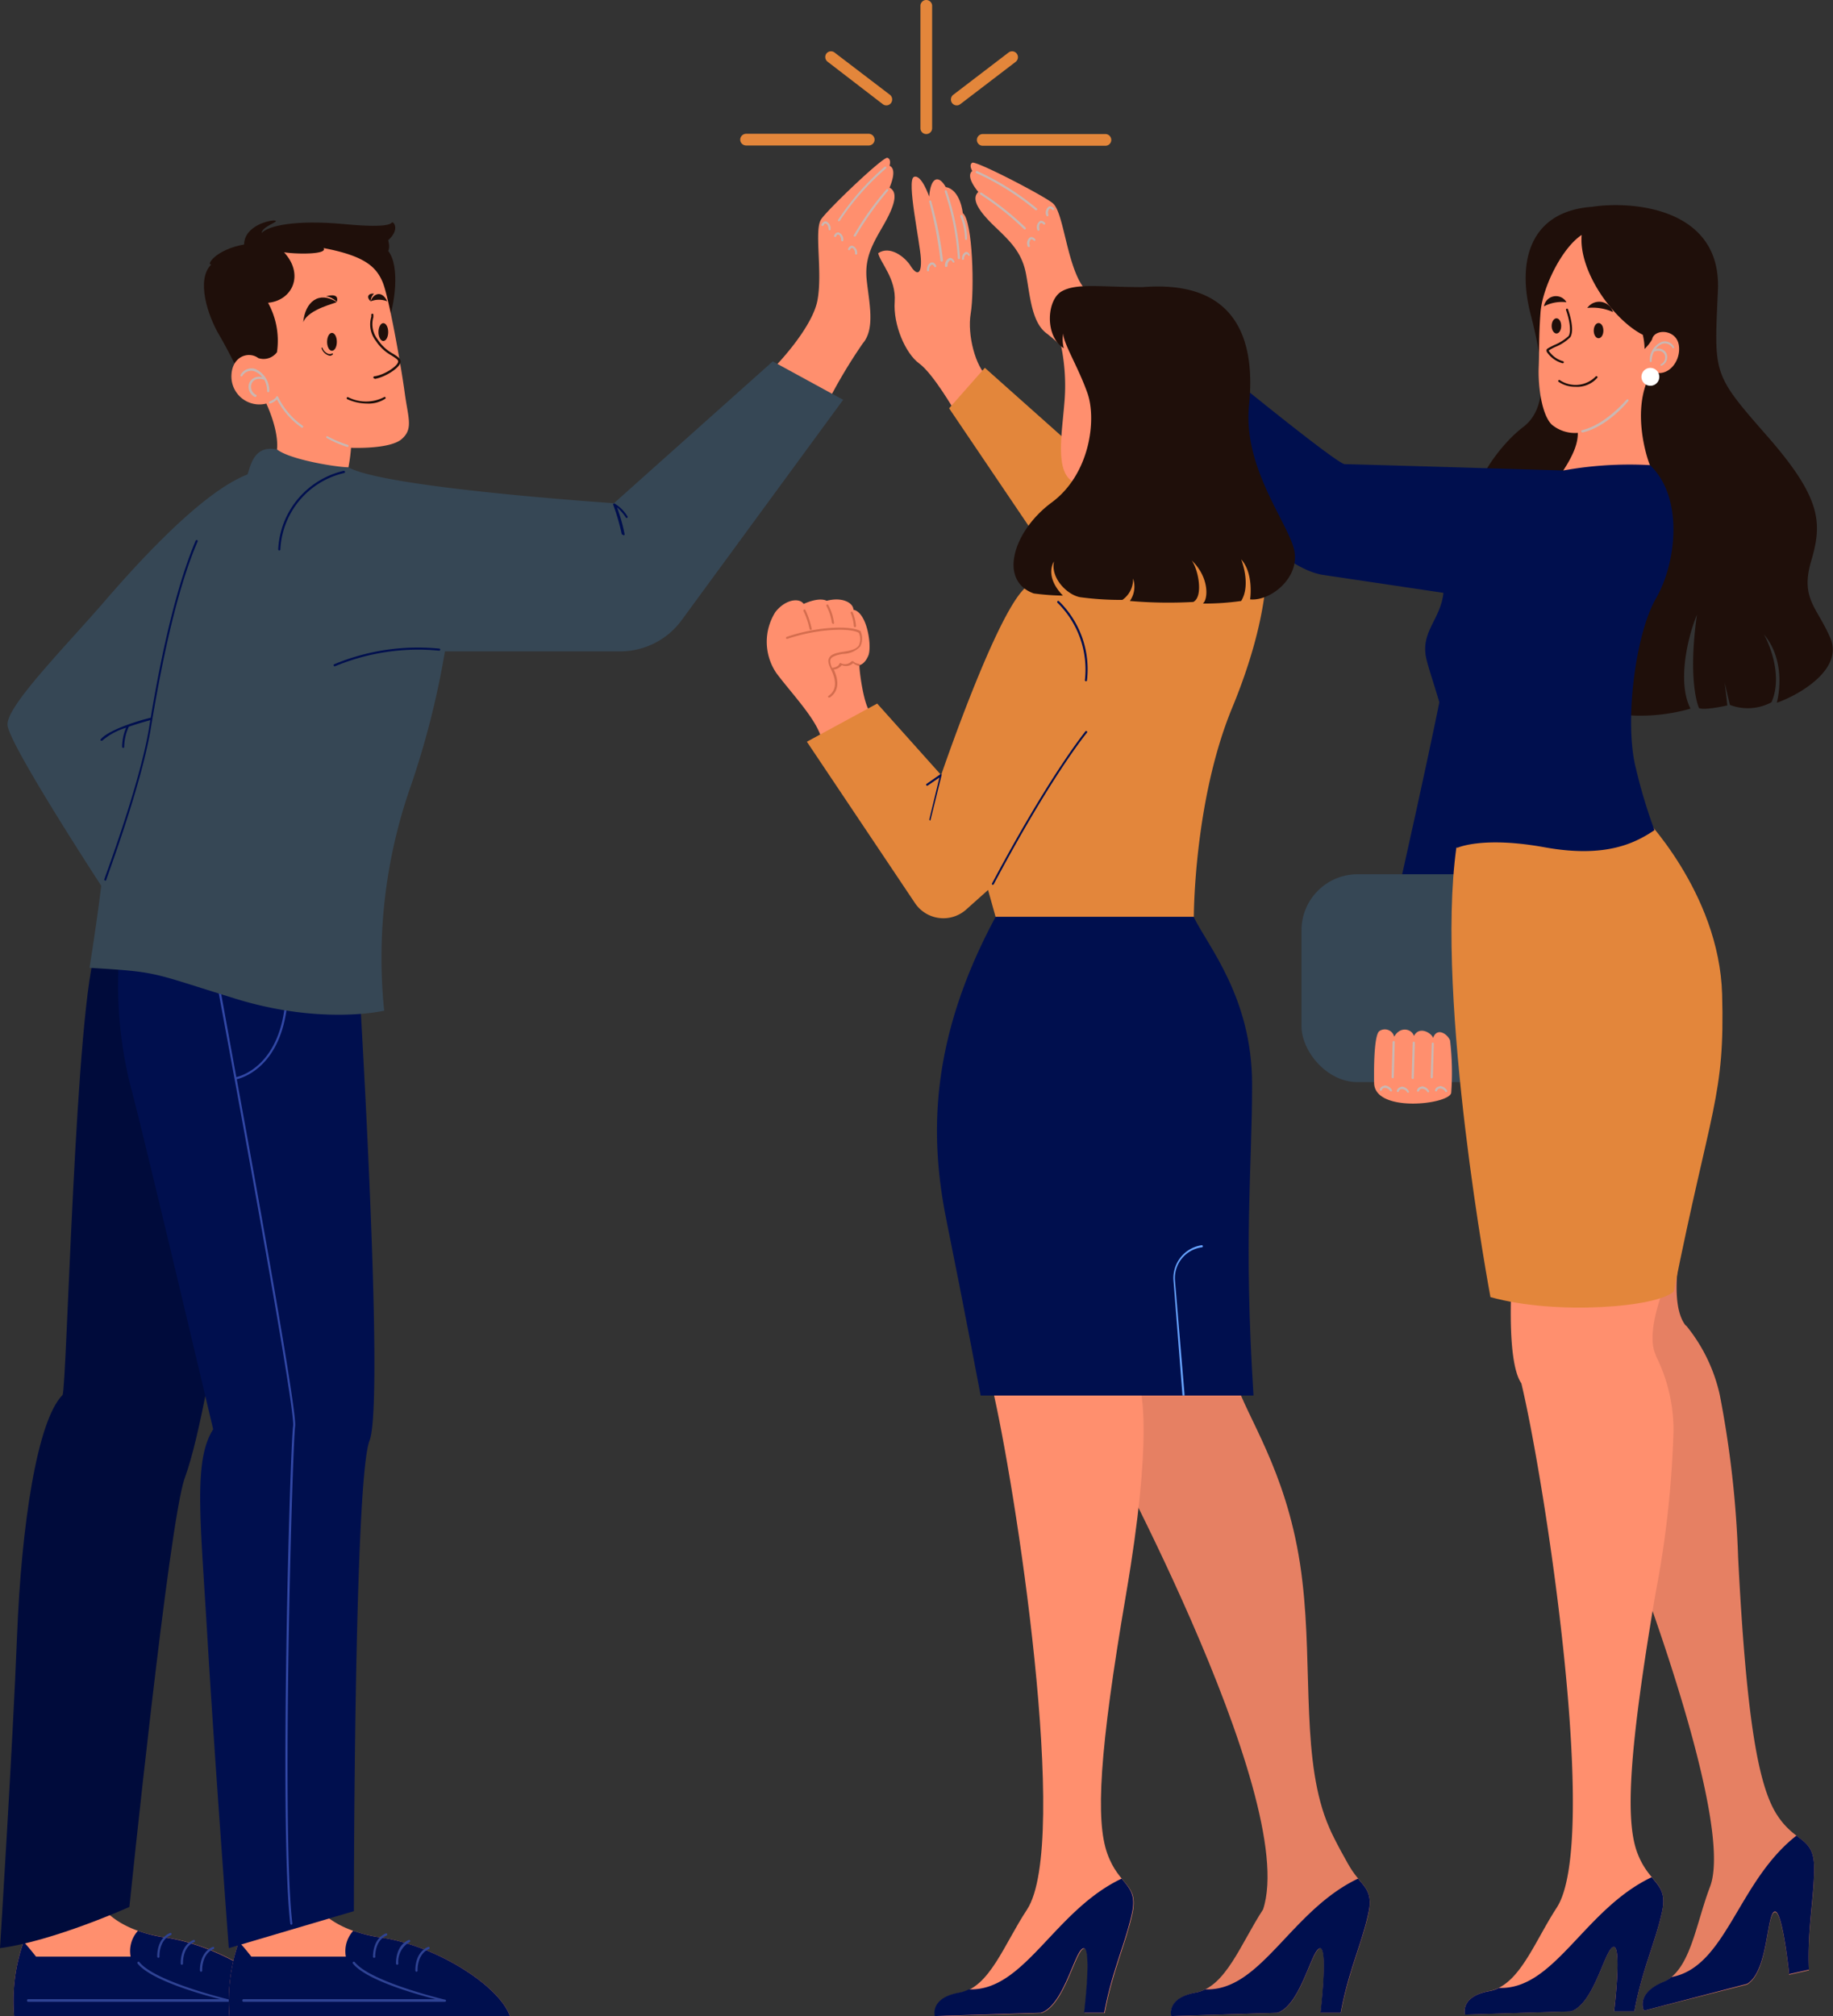 <svg xmlns="http://www.w3.org/2000/svg" viewBox="0 0 205.16 225.63"><rect x="0" y="0" width="205.16" height="225.63" fill="#333333" stroke="none"/><defs><style>.cls-1{isolation:isolate;}.cls-2{fill:#000f4e;}.cls-3{fill:#364755;}.cls-4{fill:#e68063;}.cls-5{fill:#ff8f6e;}.cls-6{fill:#e3863b;}.cls-7{fill:#1f0f0a;}.cls-8{fill:#d46d4e;}.cls-9{fill:#2f4394;}.cls-10{fill:#000b3b;}.cls-11{fill:#3248a6;}.cls-12{fill:#c9b8b3;mix-blend-mode:multiply;}.cls-13{fill:#66a2fe;}.cls-14{fill:#fff;}</style></defs><g class="cls-1"><g id="Layer_1" data-name="Layer 1"><path class="cls-2" d="M161.77,74.92c-.48,3.7-6.08,28.51-6.08,28.51l9.3,2.51s4.06-4.65,4.42-9-1-18.61-1.08-19.45S161.77,74.92,161.77,74.92Z"/><rect class="cls-3" x="145.67" y="97.83" width="27.44" height="23.26" rx="6.28"/><path class="cls-4" d="M188.72,148.33a18.61,18.61,0,0,1,3.76,7.73,114.74,114.74,0,0,1,2.06,18.19c.91,17.89,2.23,25.5,4.31,28.77s4.16,2.49,4.2,5.9-.78,6.9-.59,11.56l-2.21.5s-.73-7.35-1.64-7-.7,6.7-3.07,8.09L184,225s-1-1.84,2.1-3.16,3.65-6.38,5.3-10.72c3.16-8.29-11.72-46.28-16.69-56.41-2.36-2.2-3.82-12.31-3.82-12.31l17.34-3.4s-1.56,6.87.46,9.35Z"/><path class="cls-2" d="M201.07,205.41c-6.6,5.15-7.84,14.71-14,15.83a3.78,3.78,0,0,1-1,.58C183,223.14,184,225,184,225L195.54,222c2.37-1.39,2.17-7.76,3.07-8.09s1.64,7,1.64,7l2.21-.5c-.19-4.66.62-8.14.59-11.56C203,206.78,202.2,206.28,201.07,205.41Z"/><path class="cls-5" d="M185.31,151.67a18.56,18.56,0,0,1,2,8.37,113,113,0,0,1-2,18.19c-3,17.66-3.4,25.38-2.09,29s3.52,3.34,2.81,6.68-2.27,6.57-3.1,11.16h-2.27s.89-7.34-.06-7.22-2.15,6.38-4.77,7.22l-11.87.36s-.6-2,2.74-2.63,5-5.43,7.52-9.3c4.89-7.4-1.31-47.72-3.94-58.7-1.83-2.66-1-12.84-1-12.84l17.65.47s-3,6.37-1.59,9.23Z"/><path class="cls-2" d="M184.87,210.06c-7.57,3.59-10.87,12.64-17.1,12.39a3.65,3.65,0,0,1-1.07.36c-3.34.6-2.74,2.63-2.74,2.63l11.87-.36c2.62-.84,3.82-7.1,4.77-7.22s.06,7.22.06,7.22h2.27c.83-4.59,2.38-7.81,3.1-11.16C186.48,211.83,185.78,211.17,184.87,210.06Z"/><path class="cls-6" d="M163,94.88c-2.38,17.18,3.82,50.27,3.82,50.27,7.48,2.07,18.77,1.11,20.52-.64,4.14-20.68,5.73-21.79,5.41-33.24s-9.07-20.2-9.07-20.2L172,90.43l-6.52,1.91Z"/><path class="cls-7" d="M178.23,23.14c-6.92.48-8.47,6-6.92,12s2,10.5-.83,12.65-6.44,7.28-5.61,10.5,9.79,19.68,11.22,20c6.08,3.34,13.12,1,13.12,1-1.55-3-.24-8.23.72-10.49-1.08,7.63.23,10.43.23,10.43.6.3,3.17-.29,3.17-.29-.12-1.2-.3-2.57-.3-2.57.36,1.55.59,2.51.59,2.51a5.59,5.59,0,0,0,4.66-.3c1.49-3.46-.84-7.58-.84-7.58,2.69,3.22,1.43,7.64,1.43,7.64,2.57-.9,7.46-3.76,6-7.22s-3.4-4.41-2.15-8.65,1.19-7-4.95-14-5.91-6.86-5.49-16.28S182.35,22.49,178.23,23.14Z"/><path class="cls-2" d="M184.68,52.05l-5.25-2.66L175,52.65s-23.7-.71-24.49-.71-11.93-9.07-11.93-9.07l.79,15.67s4.93,5.25,8.75,5.8l13.44,2c-.32,3-2.62,4.38-1.91,7.4s4.7,12.8,3.42,21.15c0,0,2.79-1.35,9.79-.08s10.26-.55,12.32-1.91a59,59,0,0,1-2.06-6.83c-1.36-5.17-.08-15.12,2.22-19.09S188.49,55.67,184.68,52.05Z"/><path class="cls-5" d="M176.6,48.44c0,1-.31,2.18-1.63,4.21a41.56,41.56,0,0,1,9.71-.6c0,.16-2.43-6.16.23-10.49,1.68.79,3.27-1.08,3-2.91s-2.75-1.91-3-.67a4.9,4.9,0,0,1-.84,1.07,7.19,7.19,0,0,0-.2-1.59c-3.18-1.59-7.2-7-6.84-11.17-2.23,1.47-4.41,5.92-4.61,8.7s-.12,4.1-.2,6.13.32,5.29,1.47,6.4A4.05,4.05,0,0,0,176.6,48.44Z"/><path class="cls-5" d="M106.89,46.05s-2.44-4.24-4-5.37-2.93-4.35-2.75-6.92-1.61-4.35-1.85-5.43c1.32-.89,3,.42,3.64,1.44s1.25,1.07,1.14-.84-1.62-8.77-.78-9.13S104,22,104,22c.18-2.33,1.13-2.38,1.85-1.07,1.67.3,1.91,2.92,1.91,2.92,1.13.84,1.31,8.71.89,11.21s.6,6,1.79,7S106.89,46.05,106.89,46.05Z"/><path class="cls-6" d="M122.4,52,110.23,41.16l-4,4.53,11.21,16.58s9-3.69,9-4.05S122.4,52,122.4,52Z"/><path class="cls-4" d="M151.4,209.41c1.16,1.69,2.33,2.11,1.78,4.67-.71,3.34-2.27,6.57-3.1,11.16h-2.27s.9-7.34-.06-7.22-2.14,6.38-4.77,7.22l-11.87.36s-.6-2,2.74-2.63,5-5.43,7.52-9.3c4.18-12.65-19.21-55.12-19.21-55.12l2.15-6.44,14.2,3.1c1.67,4.41,6,10.62,7.27,21.83,1.15,9.81-.17,20.26,3,27.48C149.19,205.55,151,208.89,151.4,209.41Z"/><path class="cls-2" d="M152,210.22c-7.56,3.59-10.87,12.64-17.1,12.39a3.86,3.86,0,0,1-1.07.36c-3.34.6-2.74,2.63-2.74,2.63l11.87-.36c2.63-.84,3.82-7.1,4.77-7.22s.06,7.22.06,7.22h2.27c.83-4.59,2.39-7.82,3.1-11.16C153.63,212,152.93,211.32,152,210.22Z"/><path class="cls-5" d="M111,155c2.62,11,8.83,51.3,3.94,58.7-2.56,3.87-4.18,8.71-7.52,9.3s-2.74,2.63-2.74,2.63l11.87-.36c2.62-.84,3.81-7.1,4.77-7.22s.06,7.22.06,7.22h2.26c.84-4.59,2.39-7.82,3.11-11.16s-1.49-3-2.81-6.68-.93-11.35,2.09-29,1.75-22.74,1.43-23.7S111,155,111,155Z"/><path class="cls-2" d="M111.43,102.6c-7.4,13.76-7.4,24.57-5.49,34s3.82,19.56,3.82,19.56H140.3c-1.12-17.65-.16-25.13-.16-34.83s-4.93-15.43-6.52-18.69S111.43,102.6,111.43,102.6Z"/><path class="cls-5" d="M91.8,82.2c-.77-2.09-3.28-4.71-4.89-6.86a6.23,6.23,0,0,1-.12-6.86c1.13-1.43,2.68-1.61,3.16-.9,1.85-.83,2.57-.35,2.57-.35,1.85-.48,3,.29,3,1,1.55.3,2.09,4.12,1.67,5.13s-1,1.07-1,1.07c0,.9.53,4.54,1.19,5.19S93.17,83.27,91.8,82.2Z"/><path class="cls-8" d="M90.73,70.48a.13.13,0,0,1-.12-.11,8.77,8.77,0,0,0-.68-2,.12.12,0,0,1,.07-.16.11.11,0,0,1,.15.06,9.5,9.5,0,0,1,.7,2.09.13.13,0,0,1-.11.14Z"/><path class="cls-8" d="M93.23,69.79a.13.13,0,0,1-.12-.11,5.73,5.73,0,0,0-.61-1.87.12.12,0,0,1,.06-.16.12.12,0,0,1,.15.06,5.75,5.75,0,0,1,.64,2,.12.12,0,0,1-.11.12Z"/><path class="cls-8" d="M95.68,70.18h0a.12.12,0,0,1-.11-.13,4.66,4.66,0,0,0-.35-1.44.13.13,0,0,1,.07-.16.12.12,0,0,1,.15.08,4.93,4.93,0,0,1,.37,1.54A.13.13,0,0,1,95.68,70.18Z"/><path class="cls-8" d="M94.38,73.17a2.68,2.68,0,0,0,1.9-.82,2,2,0,0,0,.07-1.64.18.18,0,0,0,0-.07c-1.1-.67-4.88-.55-8.3.63a.12.12,0,0,0-.07.15.11.11,0,0,0,.15.07c3.26-1.12,7-1.27,8-.67a1.74,1.74,0,0,1,0,1.4c-.24.36-.74.57-1.73.71-.8.12-1.37.28-1.58.66s-.09.73.26,1.46c.42.9.7,2.11-.36,2.83a.12.12,0,0,0,0,.17.12.12,0,0,0,.1,0l.06,0c.94-.64,1.09-1.75.44-3.13v0a1.25,1.25,0,0,0,.89-.49,1.19,1.19,0,0,0,1.28-.22,1.56,1.56,0,0,0,.6.3.11.11,0,0,0,.14-.09.11.11,0,0,0-.08-.14A1,1,0,0,1,95.5,74a.13.13,0,0,0-.1,0,.08.08,0,0,0-.09,0,1,1,0,0,1-1.2.21.11.11,0,0,0-.1,0,.13.13,0,0,0-.06.07c-.13.36-.65.44-.82.46-.21-.49-.25-.79-.15-1S93.52,73.3,94.38,73.17Z"/><path class="cls-6" d="M115.48,65.38c-3,.35-10.14,21.35-10.14,21.35l-7.16-8L90.31,83l12.1,18.06a3.83,3.83,0,0,0,5.73.72l2.45-2.19.84,3h22.19s0-13,4.29-23.38,3.82-16.11,3.82-16.11l-4.42-4.3H125.74c-.36,0-10.14,1.44-10.14,1.44Z"/><path class="cls-5" d="M118.52,37.64a22.08,22.08,0,0,1,.6,7.57c-.3,3.7-1.13,8.12,1.43,8.89s6.74-1,7-3.58-1.67-9.12-2.09-10.08-5.31-4.23-5.31-4.23l-1.67-.3Z"/><path class="cls-5" d="M3,216.3a20.42,20.42,0,0,0-1.42,9.33H33c-1.17-3.42-8.24-7.92-14.49-8.83s-7.58-4.17-7.58-4.17Z"/><path class="cls-2" d="M2.64,217.29c.34.37.8.9,1.39,1.66H14.62a3.36,3.36,0,0,1,.82-2.89,15.32,15.32,0,0,0,3,.74c6.25.91,13.32,5.41,14.49,8.83H1.58A20,20,0,0,1,2.64,217.29Z"/><path class="cls-9" d="M3.15,224H25.7a.12.12,0,0,0,0-.24c-.08,0-8.38-2-10.11-4.21a.13.13,0,0,0-.2.16c1.44,1.84,7,3.44,9.27,4H3.15a.12.12,0,0,0-.12.13A.12.12,0,0,0,3.15,224Z"/><path class="cls-9" d="M17.74,219.08h0a.12.12,0,0,0,.11-.13s-.1-1.83,1.27-2.41a.14.14,0,0,0,.07-.17.13.13,0,0,0-.17-.06c-1.53.65-1.42,2.63-1.42,2.65A.13.13,0,0,0,17.74,219.08Z"/><path class="cls-9" d="M20.36,219.86h0a.13.13,0,0,0,.12-.13s-.1-1.83,1.26-2.41a.12.12,0,1,0-.09-.23c-1.54.65-1.42,2.63-1.42,2.65A.12.12,0,0,0,20.36,219.86Z"/><path class="cls-9" d="M22.52,220.64h0a.12.12,0,0,0,.11-.13s-.1-1.83,1.27-2.41a.14.14,0,0,0,.07-.16.12.12,0,0,0-.17-.07c-1.53.65-1.42,2.63-1.42,2.65A.13.13,0,0,0,22.52,220.64Z"/><path class="cls-10" d="M10.82,106c-2.39,6-3.34,49.47-3.82,50.1C4.14,159,2.39,170.76,1.91,183S0,218,0,218c6-.79,14.48-4.61,14.48-4.61s4.45-43.27,6.2-48,3.5-15.91,3.5-15.91l-2.07-43.58Z"/><path class="cls-5" d="M27.1,216.3a20.42,20.42,0,0,0-1.42,9.33h31.4c-1.17-3.42-8.25-7.92-14.49-8.83S35,212.63,35,212.63Z"/><path class="cls-2" d="M26.73,217.29c.35.37.81.9,1.4,1.66H38.71a3.38,3.38,0,0,1,.83-2.89,15.32,15.32,0,0,0,3.05.74c6.24.91,13.32,5.41,14.49,8.83H25.68A20.12,20.12,0,0,1,26.73,217.29Z"/><path class="cls-9" d="M27.25,224H49.8a.12.12,0,0,0,0-.24c-.08,0-8.38-2-10.11-4.21a.13.13,0,0,0-.2.16c1.44,1.84,7,3.44,9.27,4H27.25a.12.12,0,0,0-.12.13A.12.12,0,0,0,27.25,224Z"/><path class="cls-9" d="M41.84,219.08h0A.13.13,0,0,0,42,219s-.1-1.83,1.27-2.41a.14.14,0,0,0,.07-.17.13.13,0,0,0-.17-.06c-1.53.65-1.42,2.63-1.42,2.65A.13.13,0,0,0,41.84,219.08Z"/><path class="cls-9" d="M44.46,219.86h0a.13.13,0,0,0,.12-.13,2.55,2.55,0,0,1,1.26-2.41.12.12,0,1,0-.09-.23c-1.54.65-1.42,2.63-1.42,2.65A.12.12,0,0,0,44.46,219.86Z"/><path class="cls-9" d="M46.62,220.64h0a.12.12,0,0,0,.12-.13s-.1-1.83,1.27-2.41a.12.12,0,0,0,.06-.16.11.11,0,0,0-.16-.07c-1.53.65-1.42,2.63-1.42,2.65A.13.13,0,0,0,46.62,220.64Z"/><path class="cls-2" d="M13.52,105.06a46,46,0,0,0,1.11,16.55c1.12,4,9.23,38.33,9.23,38.33-2.23,3.5-1.43,10-.64,23.38S25.61,218,25.61,218l14-4.14s0-48.19,1.75-52.65-1.28-53.12-1.28-53.12Z"/><path class="cls-11" d="M26.5,120.77c.76-.18,5.22-1.54,5.71-9.16a.11.11,0,0,0-.11-.12.12.12,0,0,0-.13.11c-.48,7.44-4.79,8.76-5.52,8.93-1.16-6.34-2-11.07-2.15-11.67a.12.12,0,1,0-.24,0c.09.49,9.06,48.52,8.75,50.71-.37,2.55-1.55,45.24-.32,55.7a.13.13,0,0,0,.12.11h0a.13.13,0,0,0,.11-.14c-1.23-10.44,0-53.09.31-55.64C33.26,158.1,29.16,135.31,26.5,120.77Z"/><path class="cls-5" d="M86.61,41.16s4.3-4.36,4.89-7.58-.41-7.87.42-9.06,6.92-7,7.4-6.86.24.89.24.89c.83.36.23,1.91,0,2.45,1.07.53.47,2.2-.66,4.17S96.75,28.75,97,31.26s1,5.48-.42,7.15A58,58,0,0,0,92.64,45a38.68,38.68,0,0,1-4.18-1.44Z"/><path class="cls-3" d="M31,50.3c-2.59-.55-2.94,1.83-3.3,2.79-4.89,1.91-11.57,9.07-16,14.2S.72,79,.84,81.12s10.49,18,10.49,18c-.47,3.94-1.31,9.18-1.31,9.18,7.88.48,6.68.48,16.35,3.46S43,113.1,43,113.1a58.08,58.08,0,0,1,2.74-24.46,95.07,95.07,0,0,0,4.06-15.75H69.42a8.53,8.53,0,0,0,6.86-3.47L94.37,44.74l-7.88-4.3L68.72,56.31S43,54.6,39,52.29A15.29,15.29,0,0,0,31,50.3Z"/><path class="cls-7" d="M27.32,27.36c-3.18.56-4.3,2.35-3.66,2.23-1.75,1.67-.4,5.76.88,7.91s3,5.85,3,5.85l7.91.19,8-7.55c.67-1.71,1.39-6.13,0-7.91.23-.4,0-1.2,0-1.2,1.27-1.15.67-2,.47-2s.12.72-5.37.2-8.62.2-9.26,1c0-.72,2-1.28,1.51-1.39S27.36,25.21,27.32,27.36Z"/><path class="cls-5" d="M39.29,50.11A19.07,19.07,0,0,1,39,52.29c-1.23,0-6.52-.83-8-2,0,0,.32-1.78-1.19-5.13a3.13,3.13,0,0,1-3.9-3.26c.12-2.06,1.95-2.62,3-1.83A1.86,1.86,0,0,0,31,39.41a8.79,8.79,0,0,0-1-5.53c2.71-.24,4.1-3.14,1.79-5.65,1.55.24,4.93.24,4.42-.47,4.61.87,5.88,2.1,6.6,3.77S44.9,41,45.29,43.9s1,4.1-.35,5.25S39.29,50.11,39.29,50.11Z"/><path class="cls-12" d="M28.55,41.28a1.39,1.39,0,0,0-1.61.65.12.12,0,0,0,0,.16.12.12,0,0,0,.17,0,1.15,1.15,0,0,1,1.34-.55,1.9,1.9,0,0,1,.9.68,1.18,1.18,0,0,0-1.43.59,1.25,1.25,0,0,0,.61,1.61l.06,0a.11.11,0,0,0,.1-.06.12.12,0,0,0,0-.16,1,1,0,0,1-.51-1.31c.16-.35.62-.66,1.4-.39h0a2.66,2.66,0,0,1,.32,1.27.12.12,0,0,0,.12.12.12.12,0,0,0,.12-.12A2.62,2.62,0,0,0,28.55,41.28Z"/><path class="cls-12" d="M33.8,47.88h0A8.77,8.77,0,0,1,31,44.7a2,2,0,0,1-.73.45.14.14,0,0,1-.16-.07.12.12,0,0,1,.07-.15c.64-.27.72-.5.72-.5a.13.13,0,0,1,.11-.09.14.14,0,0,1,.12.08,8.37,8.37,0,0,0,2.77,3.23.13.13,0,0,1,0,.17A.13.13,0,0,1,33.8,47.88Z"/><path class="cls-12" d="M38.81,50h0a12.83,12.83,0,0,1-2.27-1,.12.12,0,0,1,0-.16.12.12,0,0,1,.16,0,12.34,12.34,0,0,0,2.23.94.12.12,0,0,1,.08.15A.14.14,0,0,1,38.81,50Z"/><path class="cls-7" d="M41.9,42.35a.1.1,0,0,1-.11-.1.12.12,0,0,1,.1-.14c1.16-.14,2.72-1.21,2.67-1.68,0-.19-.35-.4-.72-.64a5,5,0,0,1-1.77-1.64,3,3,0,0,1-.51-2.71l0-.24a.11.11,0,0,1,.14-.09.11.11,0,0,1,.09.13l0,.25A2.78,2.78,0,0,0,42.28,38,4.81,4.81,0,0,0,44,39.59c.47.29.8.51.84.81.07.69-1.72,1.81-2.88,2Z"/><path class="cls-7" d="M41.12,45.16a5.53,5.53,0,0,1-2.25-.49.13.13,0,0,1-.06-.16.12.12,0,0,1,.16-.06,4.4,4.4,0,0,0,4,0,.11.11,0,0,1,.16,0,.11.11,0,0,1,0,.16A3.39,3.39,0,0,1,41.12,45.16Z"/><path class="cls-7" d="M33.94,36.06c.57-1.52,3.82-2.15,3.73-2.27C35.7,32.54,34.15,33.76,33.94,36.06Z"/><path class="cls-7" d="M36.46,33.17c.65,0,1.22.62,1.25.58C38,32.65,36.46,33.17,36.46,33.17Z"/><path class="cls-7" d="M41.49,33.72a2.49,2.49,0,0,1,1.85,0C42.74,32.43,41.75,32.87,41.49,33.72Z"/><path class="cls-7" d="M41.86,32.87a1.17,1.17,0,0,0-.37.85C40.9,33.17,41.34,32.78,41.86,32.87Z"/><path class="cls-7" d="M37.7,38.25c0,.57-.24,1-.55,1s-.54-.46-.54-1,.24-1,.54-1S37.7,37.68,37.7,38.25Z"/><path class="cls-7" d="M37,39.81a.8.8,0,0,1-.26-.05A1.26,1.26,0,0,1,36,39s0-.08,0-.09a.06.06,0,0,1,.09,0,1.09,1.09,0,0,0,.59.66.55.55,0,0,0,.47,0,.09.09,0,0,1,.1,0,.07.07,0,0,1,0,.09A.72.72,0,0,1,37,39.81Z"/><path class="cls-7" d="M43.45,37.16c0,.57-.25,1-.55,1s-.54-.46-.54-1,.24-1,.54-1S43.45,36.59,43.45,37.16Z"/><path class="cls-2" d="M11.75,98.54h0a.12.12,0,0,1-.07-.15c0-.1,3.94-10.5,5-16.92C18.23,71.87,20,65,21.9,60.5a.12.12,0,0,1,.16-.06.11.11,0,0,1,.06.15c-1.94,4.49-3.66,11.33-5.24,20.91-1.06,6.44-5,16.86-5,17A.12.12,0,0,1,11.75,98.54Z"/><path class="cls-2" d="M17,80.42a.13.13,0,0,0-.15-.09c-.18,0-4.5,1.14-5.57,2.39a.11.11,0,0,0,0,.16.11.11,0,0,0,.07,0,.1.1,0,0,0,.09,0,7.42,7.42,0,0,1,2.68-1.45,5.53,5.53,0,0,0-.45,2.15.13.13,0,0,0,.12.11h0a.11.11,0,0,0,.11-.12,5.47,5.47,0,0,1,.52-2.25c1.27-.44,2.44-.74,2.46-.75A.12.12,0,0,0,17,80.42Z"/><path class="cls-2" d="M37.46,74.56a.11.11,0,0,1-.11-.07.12.12,0,0,1,.06-.16,24.39,24.39,0,0,1,11.76-1.75.11.11,0,0,1,.1.13.12.12,0,0,1-.13.1,24.22,24.22,0,0,0-11.63,1.74Z"/><path class="cls-2" d="M31.26,61.6a.12.12,0,0,1-.12-.12,9.48,9.48,0,0,1,7.32-8.79.13.13,0,0,1,.15.09.12.12,0,0,1-.09.15,9.23,9.23,0,0,0-7.14,8.55A.12.12,0,0,1,31.26,61.6Z"/><path class="cls-2" d="M69.7,59.83a.12.12,0,0,1-.12-.1,23.76,23.76,0,0,0-.94-3.23.11.11,0,0,1,.15-.15,4.27,4.27,0,0,1,1.43,1.42.12.12,0,0,1,0,.16.11.11,0,0,1-.16,0,5.34,5.34,0,0,0-1-1.16,20.26,20.26,0,0,1,.85,3,.13.13,0,0,1-.1.14Z"/><path class="cls-2" d="M149.3,55.6a.12.12,0,0,0,.12-.09,20.85,20.85,0,0,1,1-3.23.11.11,0,0,0,0-.13.11.11,0,0,0-.13,0,4.3,4.3,0,0,0-1.42,1.42.11.11,0,0,0,0,.16.13.13,0,0,0,.17,0,4.88,4.88,0,0,1,1-1.17,22.29,22.29,0,0,0-.84,3,.11.11,0,0,0,.09.14Z"/><path class="cls-12" d="M95.64,26.46h-.06a.12.12,0,0,1,0-.16,33.23,33.23,0,0,1,3.64-5.11.12.12,0,0,1,.17,0,.11.11,0,0,1,0,.16,34.26,34.26,0,0,0-3.61,5.07A.11.11,0,0,1,95.64,26.46Z"/><path class="cls-12" d="M93.89,24.75h-.07a.13.13,0,0,1,0-.17A28.74,28.74,0,0,1,99,18.68a.12.12,0,0,1,.17,0,.11.11,0,0,1,0,.16A28.56,28.56,0,0,0,94,24.7.1.1,0,0,1,93.89,24.75Z"/><path class="cls-12" d="M92.86,25.77a.12.12,0,0,1-.12-.12c0-.33-.16-.6-.31-.63s-.22.12-.26.21a.13.13,0,0,1-.16.05.12.12,0,0,1-.06-.16c.19-.37.43-.36.53-.34a.86.86,0,0,1,.49.87A.11.11,0,0,1,92.86,25.77Z"/><path class="cls-12" d="M94.27,27a.12.12,0,0,1-.12-.12c0-.33-.16-.6-.31-.63s-.22.12-.26.21a.12.12,0,0,1-.16.05.13.13,0,0,1-.06-.16c.19-.37.43-.36.53-.33a.85.85,0,0,1,.5.86A.12.12,0,0,1,94.27,27Z"/><path class="cls-12" d="M95.82,28.49a.12.12,0,0,1-.12-.12.65.65,0,0,0-.31-.63c-.12,0-.22.12-.26.21a.12.12,0,0,1-.21-.11c.18-.37.43-.35.52-.33a.86.86,0,0,1,.5.86A.12.12,0,0,1,95.82,28.49Z"/><path class="cls-5" d="M127.56,37.23s-5.34-3-6.81-5.91-1.8-7.68-2.93-8.59-8.59-4.77-9-4.52,0,.92,0,.92c-.7.58.31,1.9.68,2.35-.88.82.16,2.25,1.8,3.83s3.06,2.84,3.53,5.31.62,5.53,2.4,6.75a59.89,59.89,0,0,1,5.63,5.26,39.15,39.15,0,0,0,3.61-2.54C126.57,39.81,127.56,37.23,127.56,37.23Z"/><path class="cls-12" d="M114.79,25.64l0,0a.12.12,0,0,0,0-.17,32.42,32.42,0,0,0-4.91-3.89.13.13,0,0,0-.17,0,.13.13,0,0,0,0,.17,32.25,32.25,0,0,1,4.87,3.86A.14.14,0,0,0,114.79,25.64Z"/><path class="cls-12" d="M116,23.51a.09.09,0,0,0,.06,0,.12.12,0,0,0,0-.17,29,29,0,0,0-6.69-4.19.14.14,0,0,0-.16.07.12.12,0,0,0,.07.15,28.9,28.9,0,0,1,6.62,4.15A.13.13,0,0,0,116,23.51Z"/><path class="cls-12" d="M117.27,24.19a.11.11,0,0,0,.08-.14.67.67,0,0,1,.12-.7c.11-.06.24.06.31.13a.12.12,0,0,0,.18-.16c-.29-.31-.52-.23-.6-.18a.84.84,0,0,0-.24,1A.12.12,0,0,0,117.27,24.19Z"/><path class="cls-12" d="M116.27,25.81a.12.12,0,0,0,.08-.15c-.09-.32,0-.62.12-.69s.24.05.31.13a.12.12,0,0,0,.18-.17c-.29-.3-.52-.22-.6-.17a.84.84,0,0,0-.24,1A.12.12,0,0,0,116.27,25.81Z"/><path class="cls-12" d="M115.19,27.64a.12.12,0,0,0,.08-.15.66.66,0,0,1,.12-.7c.11-.06.24.06.31.13a.11.11,0,0,0,.16,0,.12.12,0,0,0,0-.17c-.28-.3-.51-.22-.6-.17a.85.85,0,0,0-.23,1A.13.13,0,0,0,115.19,27.64Z"/><path class="cls-12" d="M103.87,30.36a.12.12,0,0,0,.12-.12.65.65,0,0,1,.31-.63c.12,0,.21.12.26.21a.12.12,0,1,0,.21-.11c-.18-.37-.43-.36-.52-.33-.29.06-.5.44-.5.86A.12.12,0,0,0,103.87,30.36Z"/><path class="cls-12" d="M105.94,29.86a.12.12,0,0,0,.12-.11.66.66,0,0,1,.31-.64c.12,0,.21.12.26.21a.12.12,0,0,0,.16.05.11.11,0,0,0,0-.16c-.18-.37-.43-.35-.53-.33a.86.86,0,0,0-.49.87A.11.11,0,0,0,105.94,29.86Z"/><path class="cls-12" d="M107.81,29.05a.09.09,0,0,0,.1-.09.55.55,0,0,1,.26-.53c.1,0,.18.1.21.18a.12.12,0,0,0,.14,0,.11.11,0,0,0,0-.13c-.15-.31-.36-.3-.44-.28a.71.71,0,0,0-.4.72A.09.09,0,0,0,107.81,29.05Z"/><path class="cls-7" d="M127.89,32.13c-4.69,0-7.4-.48-9.07.48s-1.91,5,.24,6.36A4.12,4.12,0,0,1,119,37.3c0,1.11,1.67,3.74,2.71,6.68s.31,9.07-4,12.25-6,8.75-2,10.18a27.89,27.89,0,0,0,3.26.24c-2.15-2.23-1-3.82-1-3.82-.4,1.83,1.45,3.74,2.94,4a34.24,34.24,0,0,0,4.71.3,2.79,2.79,0,0,0,1.2-2.39,2.78,2.78,0,0,1-.36,2.51,50,50,0,0,0,7.1.11c1.13-.59.59-3.57-.18-4.65,2,1.91,1.85,4.36,1.25,4.83a29.11,29.11,0,0,0,4.29-.29c1.14-1.85,0-4.66,0-4.66,1.44,1.61,1,4.48,1,4.48,2.27.23,5.55-2.39,4.95-5.43s-5.79-9.25-5.07-16.29S138.63,31.28,127.89,32.13Z"/><path class="cls-2" d="M104.11,91.82h0a.13.13,0,0,1-.09-.15L105.15,87l-1.29.89a.12.12,0,0,1-.17,0,.12.12,0,0,1,0-.16l1.55-1.08a.12.12,0,0,1,.14,0,.13.13,0,0,1,0,.13l-1.24,5A.12.12,0,0,1,104.11,91.82Z"/><path class="cls-2" d="M111.11,99h-.06a.13.13,0,0,1,0-.17c6.53-12.27,10.4-16.91,10.44-17a.11.11,0,0,1,.16,0,.12.12,0,0,1,0,.17s-3.89,4.67-10.41,16.92A.11.11,0,0,1,111.11,99Z"/><path class="cls-2" d="M121.53,76.23h0a.11.11,0,0,1-.1-.13,10.46,10.46,0,0,0-3.07-8.65.12.12,0,0,1,0-.17.11.11,0,0,1,.17,0,10.64,10.64,0,0,1,3.13,8.85A.1.1,0,0,1,121.53,76.23Z"/><path class="cls-13" d="M131.51,143.29a3.47,3.47,0,0,1,3-3.71.12.12,0,1,0,0-.24,3.71,3.71,0,0,0-3.16,4l1,12.81h.24Z"/><path class="cls-2" d="M125.54,210.22c-7.57,3.59-10.87,12.64-17.1,12.39a4,4,0,0,1-1.07.36c-3.34.6-2.74,2.63-2.74,2.63l11.87-.36c2.62-.84,3.81-7.1,4.77-7.22s.06,7.22.06,7.22h2.26c.84-4.59,2.39-7.82,3.11-11.16C127.15,212,126.44,211.32,125.54,210.22Z"/><path class="cls-12" d="M105.38,29.27a.13.13,0,0,1-.12-.11A44.18,44.18,0,0,0,104,22.58a.13.13,0,0,1,.09-.15.12.12,0,0,1,.14.09,43.74,43.74,0,0,1,1.32,6.62.12.12,0,0,1-.11.13Z"/><path class="cls-12" d="M107.33,29a.12.12,0,0,1-.12-.12,29.16,29.16,0,0,0-1.47-7.44.13.13,0,0,1,.08-.15.12.12,0,0,1,.15.08,29.46,29.46,0,0,1,1.48,7.51A.12.12,0,0,1,107.33,29Z"/><path class="cls-12" d="M108.09,26.84h0a.12.12,0,0,1-.08-.15,7.26,7.26,0,0,0-.52-2.48.13.13,0,0,1,.08-.15.12.12,0,0,1,.15.08,6.8,6.8,0,0,1,.52,2.62A.12.12,0,0,1,108.09,26.84Z"/><path class="cls-7" d="M179.46,37c0,.47-.24.85-.54.85s-.54-.38-.54-.85.24-.85.54-.85S179.46,36.5,179.46,37Z"/><path class="cls-7" d="M174.74,36.47c0,.47-.24.85-.53.85s-.54-.38-.54-.85.24-.85.54-.85S174.74,36,174.74,36.47Z"/><path class="cls-7" d="M174.89,40.65h0a3.13,3.13,0,0,1-1.72-1.21.37.37,0,0,1-.07-.28c0-.12.2-.22.86-.55a5.46,5.46,0,0,0,1.6-1c.33-.53.1-1.84-.28-2.91a.13.13,0,0,1,.07-.16.12.12,0,0,1,.15.08c.39,1.09.66,2.48.26,3.11a5.09,5.09,0,0,1-1.7,1.1,5.14,5.14,0,0,0-.73.4,2.85,2.85,0,0,0,1.61,1.19.12.12,0,0,1,.09.14A.12.12,0,0,1,174.89,40.65Z"/><path class="cls-7" d="M176.31,43.28a3.23,3.23,0,0,1-1.87-.56.12.12,0,0,1,0-.17.11.11,0,0,1,.16,0,3.16,3.16,0,0,0,4-.42.12.12,0,0,1,.17,0,.11.11,0,0,1,0,.16A3,3,0,0,1,176.31,43.28Z"/><path class="cls-7" d="M172.81,34.28a4.32,4.32,0,0,1,2.52-.46A1.36,1.36,0,0,0,172.81,34.28Z"/><path class="cls-7" d="M180.54,34.92a5.56,5.56,0,0,0-2.88-.46A1.62,1.62,0,0,1,180.54,34.92Z"/><path class="cls-12" d="M186,38.25a1.16,1.16,0,0,1,1.35.55.11.11,0,0,1,0,.14.1.1,0,0,1-.14,0,1,1,0,0,0-1.13-.47,1.59,1.59,0,0,0-.76.58,1,1,0,0,1,1.2.5,1.05,1.05,0,0,1-.51,1.36h-.05a.09.09,0,0,1-.08,0,.1.1,0,0,1,0-.14.85.85,0,0,0,.43-1.1c-.13-.29-.53-.56-1.18-.32h0a2.29,2.29,0,0,0-.27,1.07.11.11,0,0,1-.1.1.1.1,0,0,1-.1-.1A2.21,2.21,0,0,1,186,38.25Z"/><path class="cls-14" d="M185.72,42.17a1,1,0,1,1-.95-1A1,1,0,0,1,185.72,42.17Z"/><path class="cls-12" d="M177.1,48.38a.14.14,0,0,1-.12-.1.13.13,0,0,1,.09-.14c2.68-.64,4.93-3.39,5-3.42a.12.12,0,0,1,.17,0,.12.12,0,0,1,0,.17c-.09.12-2.32,2.84-5.07,3.5Z"/><path class="cls-2" d="M172.83,69.23a.08.08,0,0,1-.07,0s-3.32-2.37-10-2.6a.11.11,0,0,1-.11-.12.12.12,0,0,1,.12-.12c6.72.24,10.05,2.62,10.09,2.65a.11.11,0,0,1,0,.16A.1.1,0,0,1,172.83,69.23Z"/><path class="cls-6" d="M103.67,15h0a.65.65,0,0,1-.65-.65V.66a.65.65,0,0,1,.65-.66h0a.66.66,0,0,1,.66.66V14.38A.66.66,0,0,1,103.67,15Z"/><path class="cls-6" d="M82.85,15.63h0a.67.67,0,0,1,.66-.66H97.23a.67.67,0,0,1,.66.66h0a.66.66,0,0,1-.66.65H83.51A.66.66,0,0,1,82.85,15.63Z"/><path class="cls-6" d="M109.34,15.63h0A.66.66,0,0,1,110,15h13.72a.66.66,0,0,1,.66.66h0a.65.65,0,0,1-.66.65H110A.65.65,0,0,1,109.34,15.63Z"/><path class="cls-6" d="M92.49,6h0a.65.65,0,0,1,.92-.12l6.2,4.73a.67.67,0,0,1,.11.93h0a.65.65,0,0,1-.92.11L92.61,6.89A.66.66,0,0,1,92.49,6Z"/><path class="cls-6" d="M113.8,6h0a.65.65,0,0,0-.92-.12l-6.19,4.73a.67.67,0,0,0-.12.93h0a.65.65,0,0,0,.92.11l6.19-4.73A.66.66,0,0,0,113.8,6Z"/><path class="cls-5" d="M153.8,121.22s-.14-5.32.59-5.84a1.08,1.08,0,0,1,1.66.63c.68-1.24,2-.85,2.2-.08.62-1.18,2-.31,2.15.22.44-1.24,1.62-.44,1.9.28a31.07,31.07,0,0,1,.13,5.85C162.25,123.59,153.91,124.56,153.8,121.22Z"/><path class="cls-12" d="M155,121.46a1,1,0,0,1,.77.48.13.13,0,0,1,0,.17.13.13,0,0,1-.17,0,.7.7,0,0,0-.67-.37.31.31,0,0,0-.26.23.12.12,0,0,1-.24-.05.55.55,0,0,1,.46-.41Z"/><path class="cls-12" d="M156.89,121.59a1,1,0,0,1,.78.49.13.13,0,0,1,0,.17.12.12,0,0,1-.16,0,.67.67,0,0,0-.67-.37.31.31,0,0,0-.27.23.11.11,0,0,1-.14.09.12.12,0,0,1-.09-.14.56.56,0,0,1,.46-.42Z"/><path class="cls-12" d="M159.15,121.56a1,1,0,0,1,.78.48.13.13,0,0,1,0,.17.11.11,0,0,1-.16,0,.71.71,0,0,0-.67-.37.34.34,0,0,0-.27.23.11.11,0,0,1-.14.09.11.11,0,0,1-.09-.14.53.53,0,0,1,.45-.41Z"/><path class="cls-12" d="M161.18,121.53a1,1,0,0,1,.77.48.13.13,0,0,1,0,.17.13.13,0,0,1-.17,0,.69.69,0,0,0-.66-.37.34.34,0,0,0-.27.23.11.11,0,0,1-.14.09.11.11,0,0,1-.09-.14.53.53,0,0,1,.45-.41Z"/><path class="cls-12" d="M156,116.49h0a.11.11,0,0,1,.11.12l-.11,3.94a.12.12,0,0,1-.13.11.12.12,0,0,1-.11-.12l.11-3.94A.13.13,0,0,1,156,116.49Z"/><path class="cls-12" d="M158.24,116.57h0a.12.12,0,0,1,.12.12l-.12,3.94a.11.11,0,0,1-.12.11.12.12,0,0,1-.12-.12l.12-3.93A.12.12,0,0,1,158.24,116.57Z"/><path class="cls-12" d="M160.37,116.67h0a.11.11,0,0,1,.11.12l-.11,3.76a.12.12,0,0,1-.12.12.13.13,0,0,1-.12-.12l.12-3.77A.11.11,0,0,1,160.37,116.67Z"/></g></g></svg>